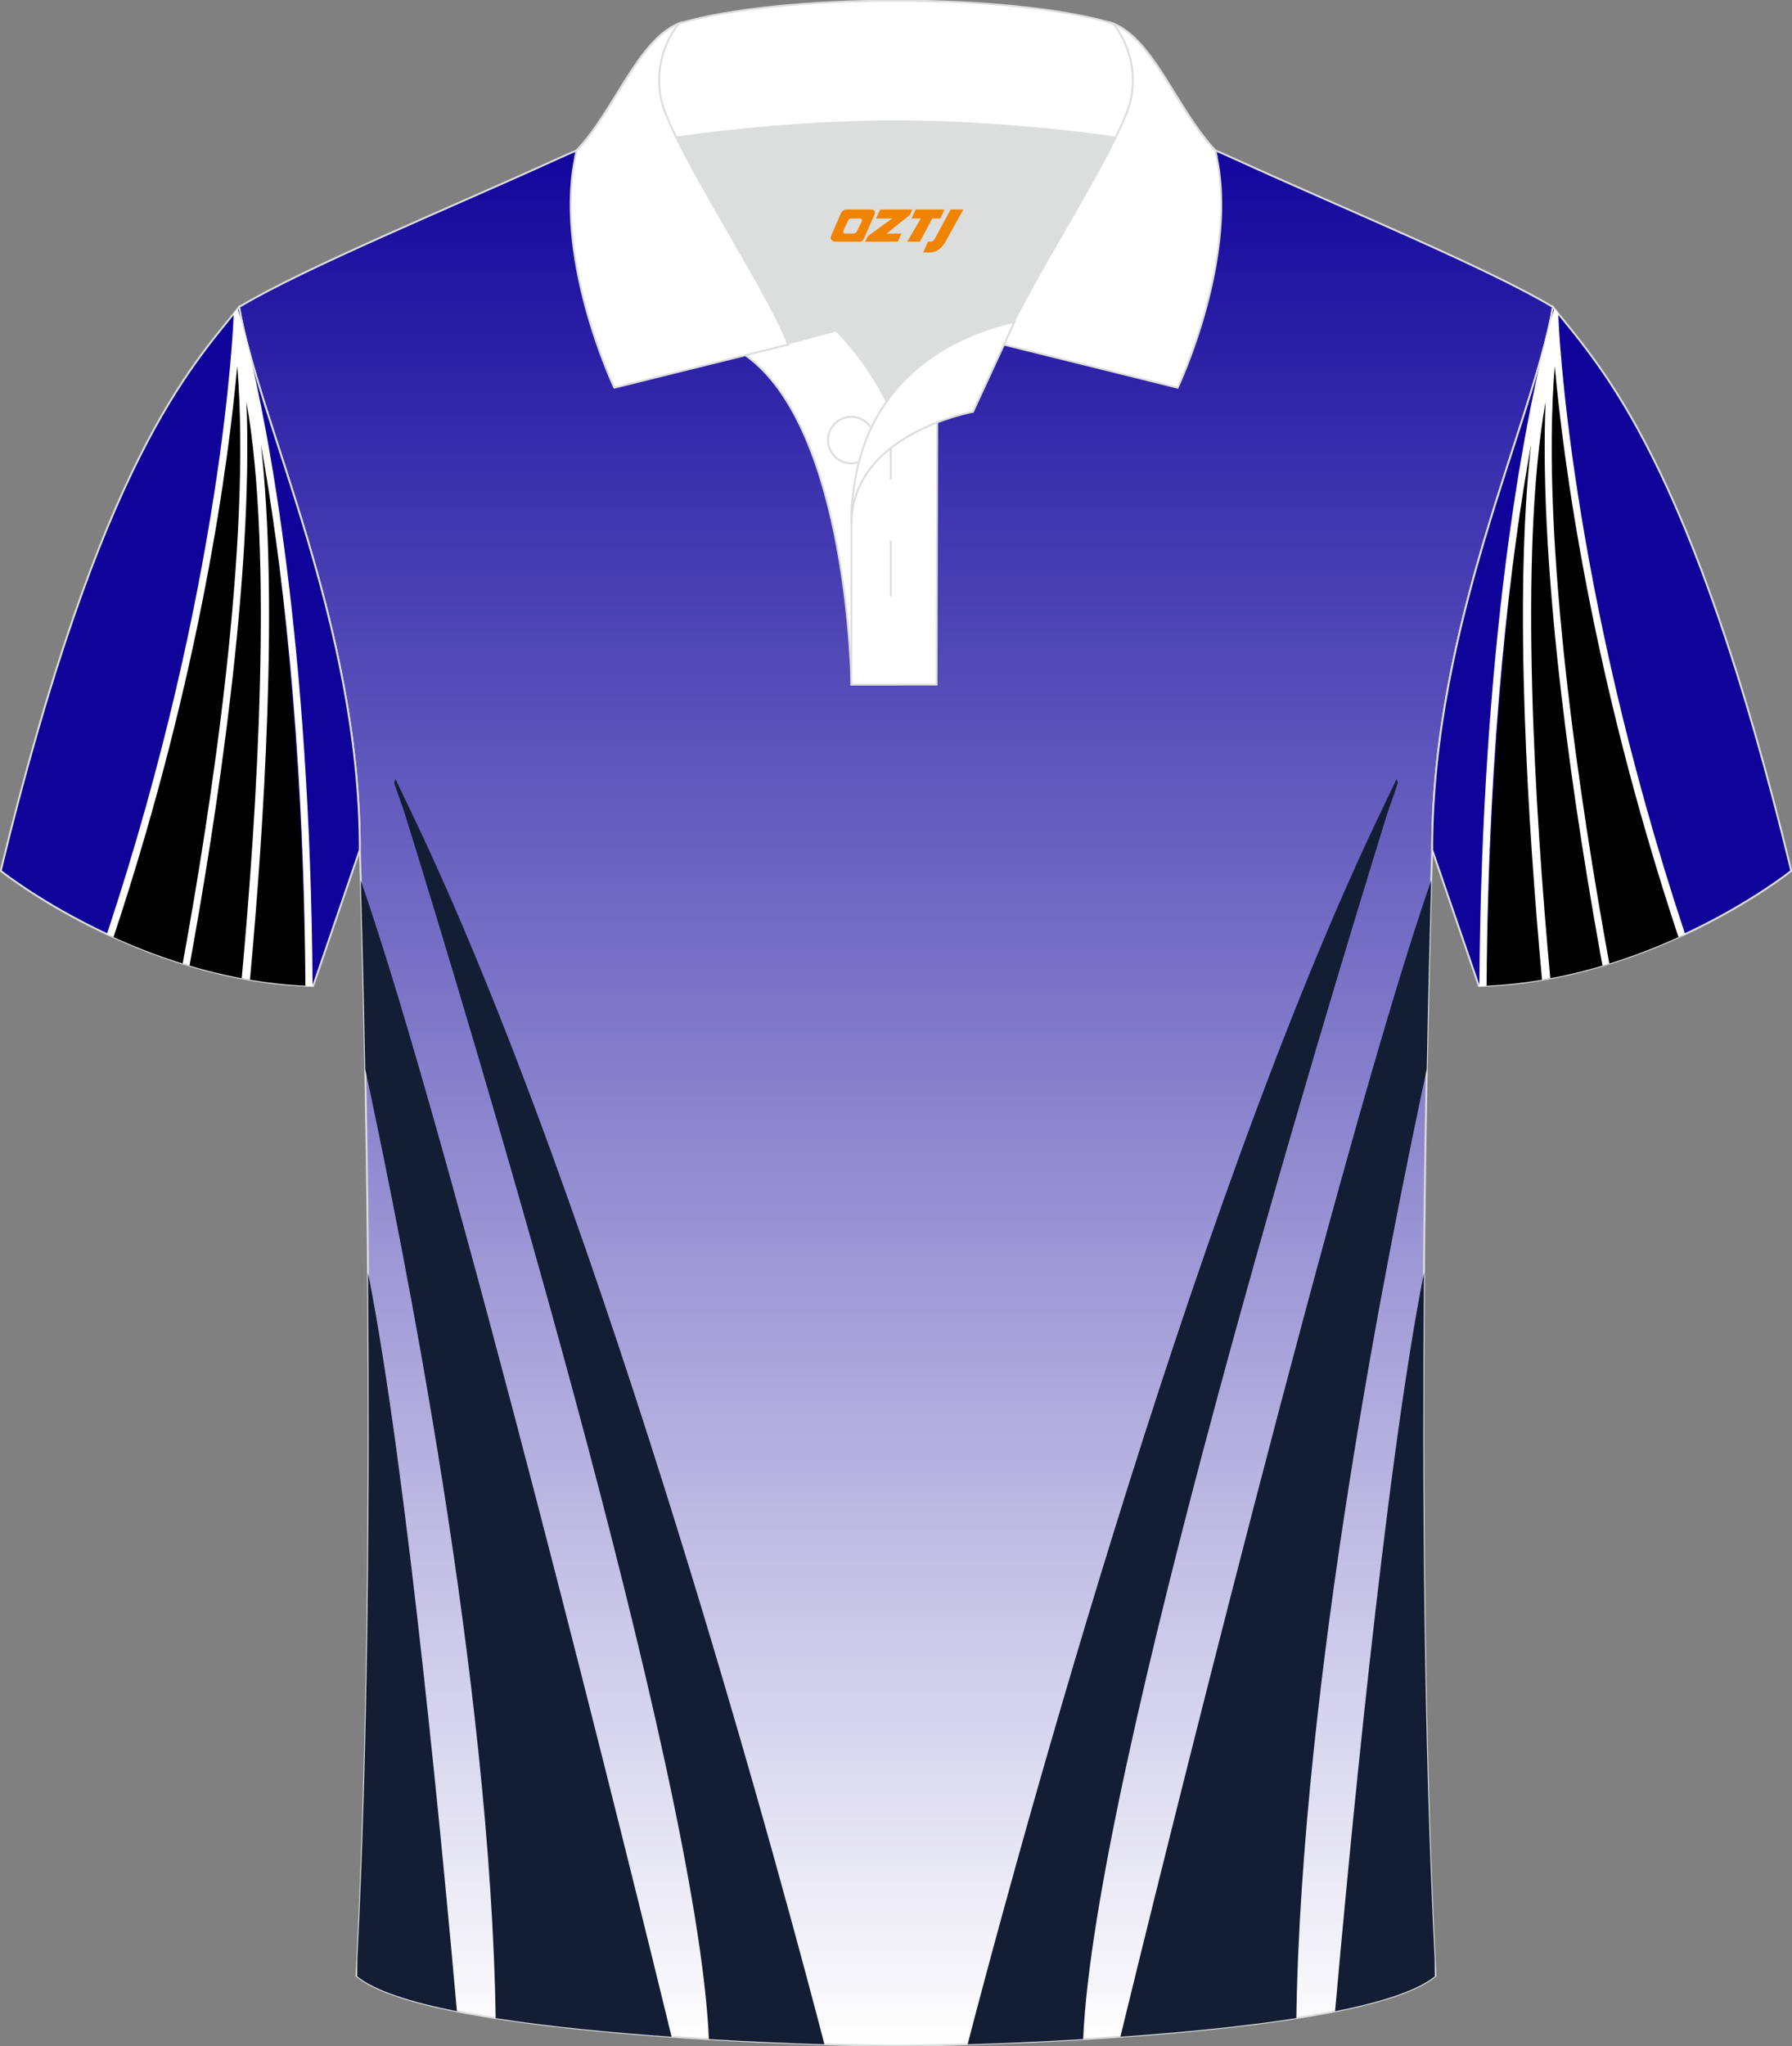 <?xml version="1.0" encoding="utf-8"?>
<!-- Generator: Adobe Illustrator 24.0.0, SVG Export Plug-In . SVG Version: 6.00 Build 0)  -->
<svg xmlns="http://www.w3.org/2000/svg" xmlns:xlink="http://www.w3.org/1999/xlink" version="1.1" id="图层_1" x="0px" y="0px" width="379.8px" height="433.5px" viewBox="0 0 379.8 433.5" enable-background="new 0 0 379.8 433.5" xml:space="preserve">
<rect x="0" y="0" width="379.8" height="433.5" fill="#808080" stroke="none"/>
<g>
	
		<linearGradient id="SVGID_1_" gradientUnits="userSpaceOnUse" x1="189.9" y1="789.37" x2="189.9" y2="383.75" gradientTransform="matrix(1 0 0 1 0 -356)">
		<stop offset="0" style="stop-color:#FFFFFE"/>
		<stop offset="1" style="stop-color:#10039B"/>
	</linearGradient>
	
		<path fill-rule="evenodd" clip-rule="evenodd" fill="url(#SVGID_1_)" stroke="#DCDDDD" stroke-width="0.4" stroke-miterlimit="22.926" d="   M76.26,180.05c0,0,4.68,137.15-0.7,238.51c15.6,13.14,104.62,14.84,114.34,14.81c9.72,0.03,98.74-1.67,114.34-14.82   c-5.38-101.36-0.7-238.51-0.7-238.51c0-47.79,21.31-90.25,25.59-115c-13.68-8.25-45.44-21.32-67.38-31.34   c-5.84-2.66-10.73-4.57-15.09-5.94L133.1,27.75c-4.32,1.37-9.2,3.29-15.06,5.95C96.1,43.72,64.34,56.79,50.67,65.04   C54.95,89.8,76.26,132.26,76.26,180.05z"/>
	<g>
		<path fill-rule="evenodd" clip-rule="evenodd" fill="#131D34" d="M150.24,431.97c-2.37-56.42-51.87-219.1-64.31-259.17    c-0.75-2.37-1.69-4.71-2.38-6.97l0.26-0.79c0.93,1.88,1.82,3.84,2.74,5.73c41.54,85.75,81.49,236.49,88.18,262.3    C167.9,432.86,159.4,432.52,150.24,431.97L150.24,431.97z M76.46,186.5c0.23,7.67,0.61,21.76,0.95,39.99    c8.35,39.02,26.57,130.04,27.64,201.04c11.48,1.8,24.71,3.06,37.29,3.94C135.09,401.63,95.59,241.35,76.46,186.5L76.46,186.5    L76.46,186.5L76.46,186.5z M78,269.63c0.38,44.41,0.1,98.43-2.26,145.34l-0.04,3.69c3.73,3.05,11.42,5.48,21.14,7.41    C94.31,397.44,86.28,311.23,78,269.63z"/>
		<path fill-rule="evenodd" clip-rule="evenodd" fill="#131D34" d="M229.57,431.97c2.37-56.42,51.87-219.1,64.31-259.17    c0.75-2.37,1.69-4.71,2.38-6.97l-0.26-0.79c-0.93,1.88-1.82,3.84-2.74,5.73c-41.54,85.75-81.49,236.49-88.18,262.3    C211.91,432.86,220.4,432.52,229.57,431.97L229.57,431.97z M237.46,431.46c7.25-29.84,46.75-190.1,65.88-244.97    c-0.23,7.67-0.61,21.76-0.95,40c-8.35,39.03-26.57,130.04-27.64,201.03C263.27,429.32,250.04,430.58,237.46,431.46L237.46,431.46z     M282.96,426.07c2.53-28.63,10.56-114.84,18.84-156.44c-0.38,44.41-0.1,98.43,2.26,145.34l0.04,3.69    C300.37,421.71,292.68,424.14,282.96,426.07z"/>
	</g>
	
		<path fill-rule="evenodd" clip-rule="evenodd" fill="#10039A" stroke="#DCDDDD" stroke-width="0.4" stroke-miterlimit="22.926" d="   M329.13,65.04c10.24,12.8,29.36,32.42,50.52,119.44c0,0-29.19,23.38-66.21,24.4c0,0-7.16-20.82-9.9-28.84l0,0   C303.54,132.26,324.85,89.8,329.13,65.04z"/>
	<g>
		<path fill-rule="evenodd" clip-rule="evenodd" d="M356.52,198.17c-9.78-29.97-25.78-85.55-27-131.81c0,0-12.84,47.86-14.56,142.46    C330.92,208.12,345.36,203.32,356.52,198.17z"/>
		<path fill-rule="evenodd" clip-rule="evenodd" fill="#FFFFFE" d="M315.07,208.82c0.35-53.14,5.27-91.56,9.44-114.73    c-3.77,32.96-0.65,81.21,2.31,113.46c0.59-0.1,1.17-0.2,1.75-0.31c-3.25-35.36-6.7-89.88-1.01-122.07    c-1.47,37.25,6.41,88.35,12.07,119.39c0.49-0.14,0.97-0.29,1.45-0.44c-6.06-33.18-14.64-89.25-11.56-126.59    c1.72,19.14,7.51,64.67,26.22,120.99l1.4-0.64c-24.76-74.59-26.82-130.08-26.83-130.26l-0.05-1.18l-0.83-1.03l-0.59,1.96    c-0.01,0.02-0.3,1-0.81,2.91c-0.28,1.2-0.6,2.43-0.93,3.69c-3.91,16.12-13.08,61.63-13.56,134.9    C314.06,208.86,314.57,208.85,315.07,208.82z"/>
	</g>
	
		<path fill-rule="evenodd" clip-rule="evenodd" fill="#10039A" stroke="#DCDDDD" stroke-width="0.4" stroke-miterlimit="22.926" d="   M50.67,65.04C40.43,77.84,21.31,97.46,0.15,184.48c0,0,29.19,23.38,66.21,24.4c0,0,7.16-20.82,9.9-28.84l0,0   C76.26,132.26,54.95,89.8,50.67,65.04z"/>
	<g>
		<path fill-rule="evenodd" clip-rule="evenodd" d="M23.28,198.17c9.78-29.97,25.78-85.55,27-131.81c0,0,12.84,47.86,14.56,142.46    C48.88,208.12,34.44,203.32,23.28,198.17z"/>
		<path fill-rule="evenodd" clip-rule="evenodd" fill="#FFFFFE" d="M64.73,208.82c-0.35-53.14-5.27-91.56-9.44-114.73    c3.77,32.96,0.65,81.21-2.31,113.46c-0.59-0.1-1.17-0.2-1.75-0.31c3.25-35.36,6.7-89.88,1.01-122.07    c1.47,37.25-6.41,88.35-12.07,119.39c-0.49-0.14-0.97-0.29-1.45-0.44c6.06-33.18,14.64-89.25,11.56-126.59    c-1.72,19.14-7.51,64.67-26.22,120.99l-1.4-0.64C47.41,123.3,49.47,67.81,49.48,67.63l0.05-1.18l0.83-1.03l0.59,1.96    c0.01,0.02,0.3,1,0.81,2.91c0.28,1.2,0.6,2.43,0.93,3.69c3.91,16.12,13.08,61.63,13.56,134.9    C65.74,208.86,65.23,208.85,64.73,208.82z"/>
	</g>
	<g>
		<path fill-rule="evenodd" clip-rule="evenodd" fill="#DCDDDD" d="M187.92,85.04c6.44-9.11,16.35-14.37,26.94-16.84    c5.24-10.64,16.08-27.82,21.62-39.15c-26.77-6.51-66.39-6.51-93.16,0c6.42,13.14,20,34.17,23.66,43.71l10.22-2.75    C177.2,70.02,183.2,75.69,187.92,85.04z"/>
		
			<path fill-rule="evenodd" clip-rule="evenodd" fill="#FFFFFF" stroke="#DCDDDD" stroke-width="0.4" stroke-miterlimit="22.926" d="    M157.94,75.21l19.26-5.19c0,0,11.74,11.1,15.3,27.84s-1.86,47.18-1.86,47.18h-10.18C180.46,145.03,179.93,90.78,157.94,75.21z"/>
		
			<path fill-rule="evenodd" clip-rule="evenodd" fill="#FFFFFF" stroke="#DCDDDD" stroke-width="0.4" stroke-miterlimit="22.926" d="    M180.46,107.49v37.54h18.04l0.14-60.77C189.8,87.17,180.95,98.7,180.46,107.49z"/>
		
			<path fill-rule="evenodd" clip-rule="evenodd" fill="#FFFFFF" stroke="#DCDDDD" stroke-width="0.4" stroke-miterlimit="22.926" d="    M121.98,33.04c13.38-3.26,40.91-7.33,67.92-7.33c27,0,54.53,4.07,67.92,7.33l-0.28-1.2c-8.23-8.78-12.93-23.33-21.69-26.89    c-10.94-3.22-28.44-4.82-45.95-4.82c-17.5,0-35.01,1.61-45.95,4.82c-8.77,3.57-13.47,18.11-21.69,26.89L121.98,33.04z"/>
		
			<path fill-rule="evenodd" clip-rule="evenodd" fill="#FFFFFF" stroke="#DCDDDD" stroke-width="0.4" stroke-miterlimit="22.926" d="    M143.95,4.95c0,0-5.58,6.05-3.95,15.54S162.57,61.02,167.06,73l-36.86,9.13c0,0-13.39-28.22-7.95-50.28    C130.49,23.06,135.19,8.52,143.95,4.95z"/>
		
			<path fill-rule="evenodd" clip-rule="evenodd" fill="#FFFFFF" stroke="#DCDDDD" stroke-width="0.4" stroke-miterlimit="22.926" d="    M235.85,4.95c0,0,5.58,6.05,3.94,15.54c-1.63,9.49-22.57,40.53-27.06,52.51l36.86,9.13c0,0,13.39-28.22,7.95-50.28    C249.32,23.06,244.61,8.52,235.85,4.95z"/>
		<path fill="none" stroke="#DCDDDD" stroke-width="0.4" stroke-miterlimit="22.926" d="M180.41,98.16c2.72,0,4.93-2.21,4.93-4.93    s-2.21-4.93-4.93-4.93c-2.72,0-4.93,2.21-4.93,4.93C175.48,95.95,177.7,98.16,180.41,98.16z"/>
		
			<line fill="none" stroke="#DCDDDD" stroke-width="0.4" stroke-miterlimit="22.926" x1="188.8" y1="114.56" x2="188.8" y2="126.31"/>
		
			<line fill="none" stroke="#DCDDDD" stroke-width="0.4" stroke-miterlimit="22.926" x1="188.8" y1="89.8" x2="188.8" y2="101.55"/>
		
			<path fill-rule="evenodd" clip-rule="evenodd" fill="#FFFFFF" stroke="#DCDDDD" stroke-width="0.4" stroke-miterlimit="22.926" d="    M215.02,68.17l-8.81,19.07c0,0-25.75,4.58-25.75,23.82C180.46,84.88,196.74,72.37,215.02,68.17z"/>
		
	</g>
</g>
<g>
	<path fill="#F08300" d="M201.47,44.39l-3.4,6.3c-0.2,0.3-0.5,0.5-0.8,0.5h-0.6l-1,2.3h1.2c2,0.1,3.2-1.5,3.9-3L204.17,44.39h-2.5L201.47,44.39z"/>
	<polygon fill="#F08300" points="194.27,44.39 ,200.17,44.39 ,199.27,46.29 ,197.57,46.29 ,194.97,51.19 ,192.27,51.19 ,195.17,46.29 ,193.17,46.29 ,194.07,44.39"/>
	<polygon fill="#F08300" points="188.27,49.49 ,187.77,49.49 ,188.27,49.19 ,192.87,45.49 ,193.37,44.39 ,186.57,44.39 ,186.27,44.99 ,185.67,46.29 ,188.47,46.29 ,189.07,46.29 ,183.97,49.99    ,183.37,51.19 ,189.97,51.19 ,190.27,51.19 ,191.07,49.49"/>
	<path fill="#F08300" d="M184.77,44.39H179.47C178.97,44.39,178.47,44.69,178.27,45.09L176.17,49.89C175.87,50.49,176.27,51.19,176.97,51.19h5.2c0.4,0,0.7-0.2,0.9-0.6L185.37,45.39C185.57,44.89,185.27,44.39,184.77,44.39z M182.67,46.89L181.57,49.09C181.37,49.39,181.07,49.49,180.97,49.49l-1.8,0C178.97,49.49,178.57,49.39,178.77,48.79l1-2.1c0.1-0.3,0.4-0.4,0.7-0.4h1.9   C182.57,46.29,182.77,46.59,182.67,46.89z"/>
</g>
</svg>